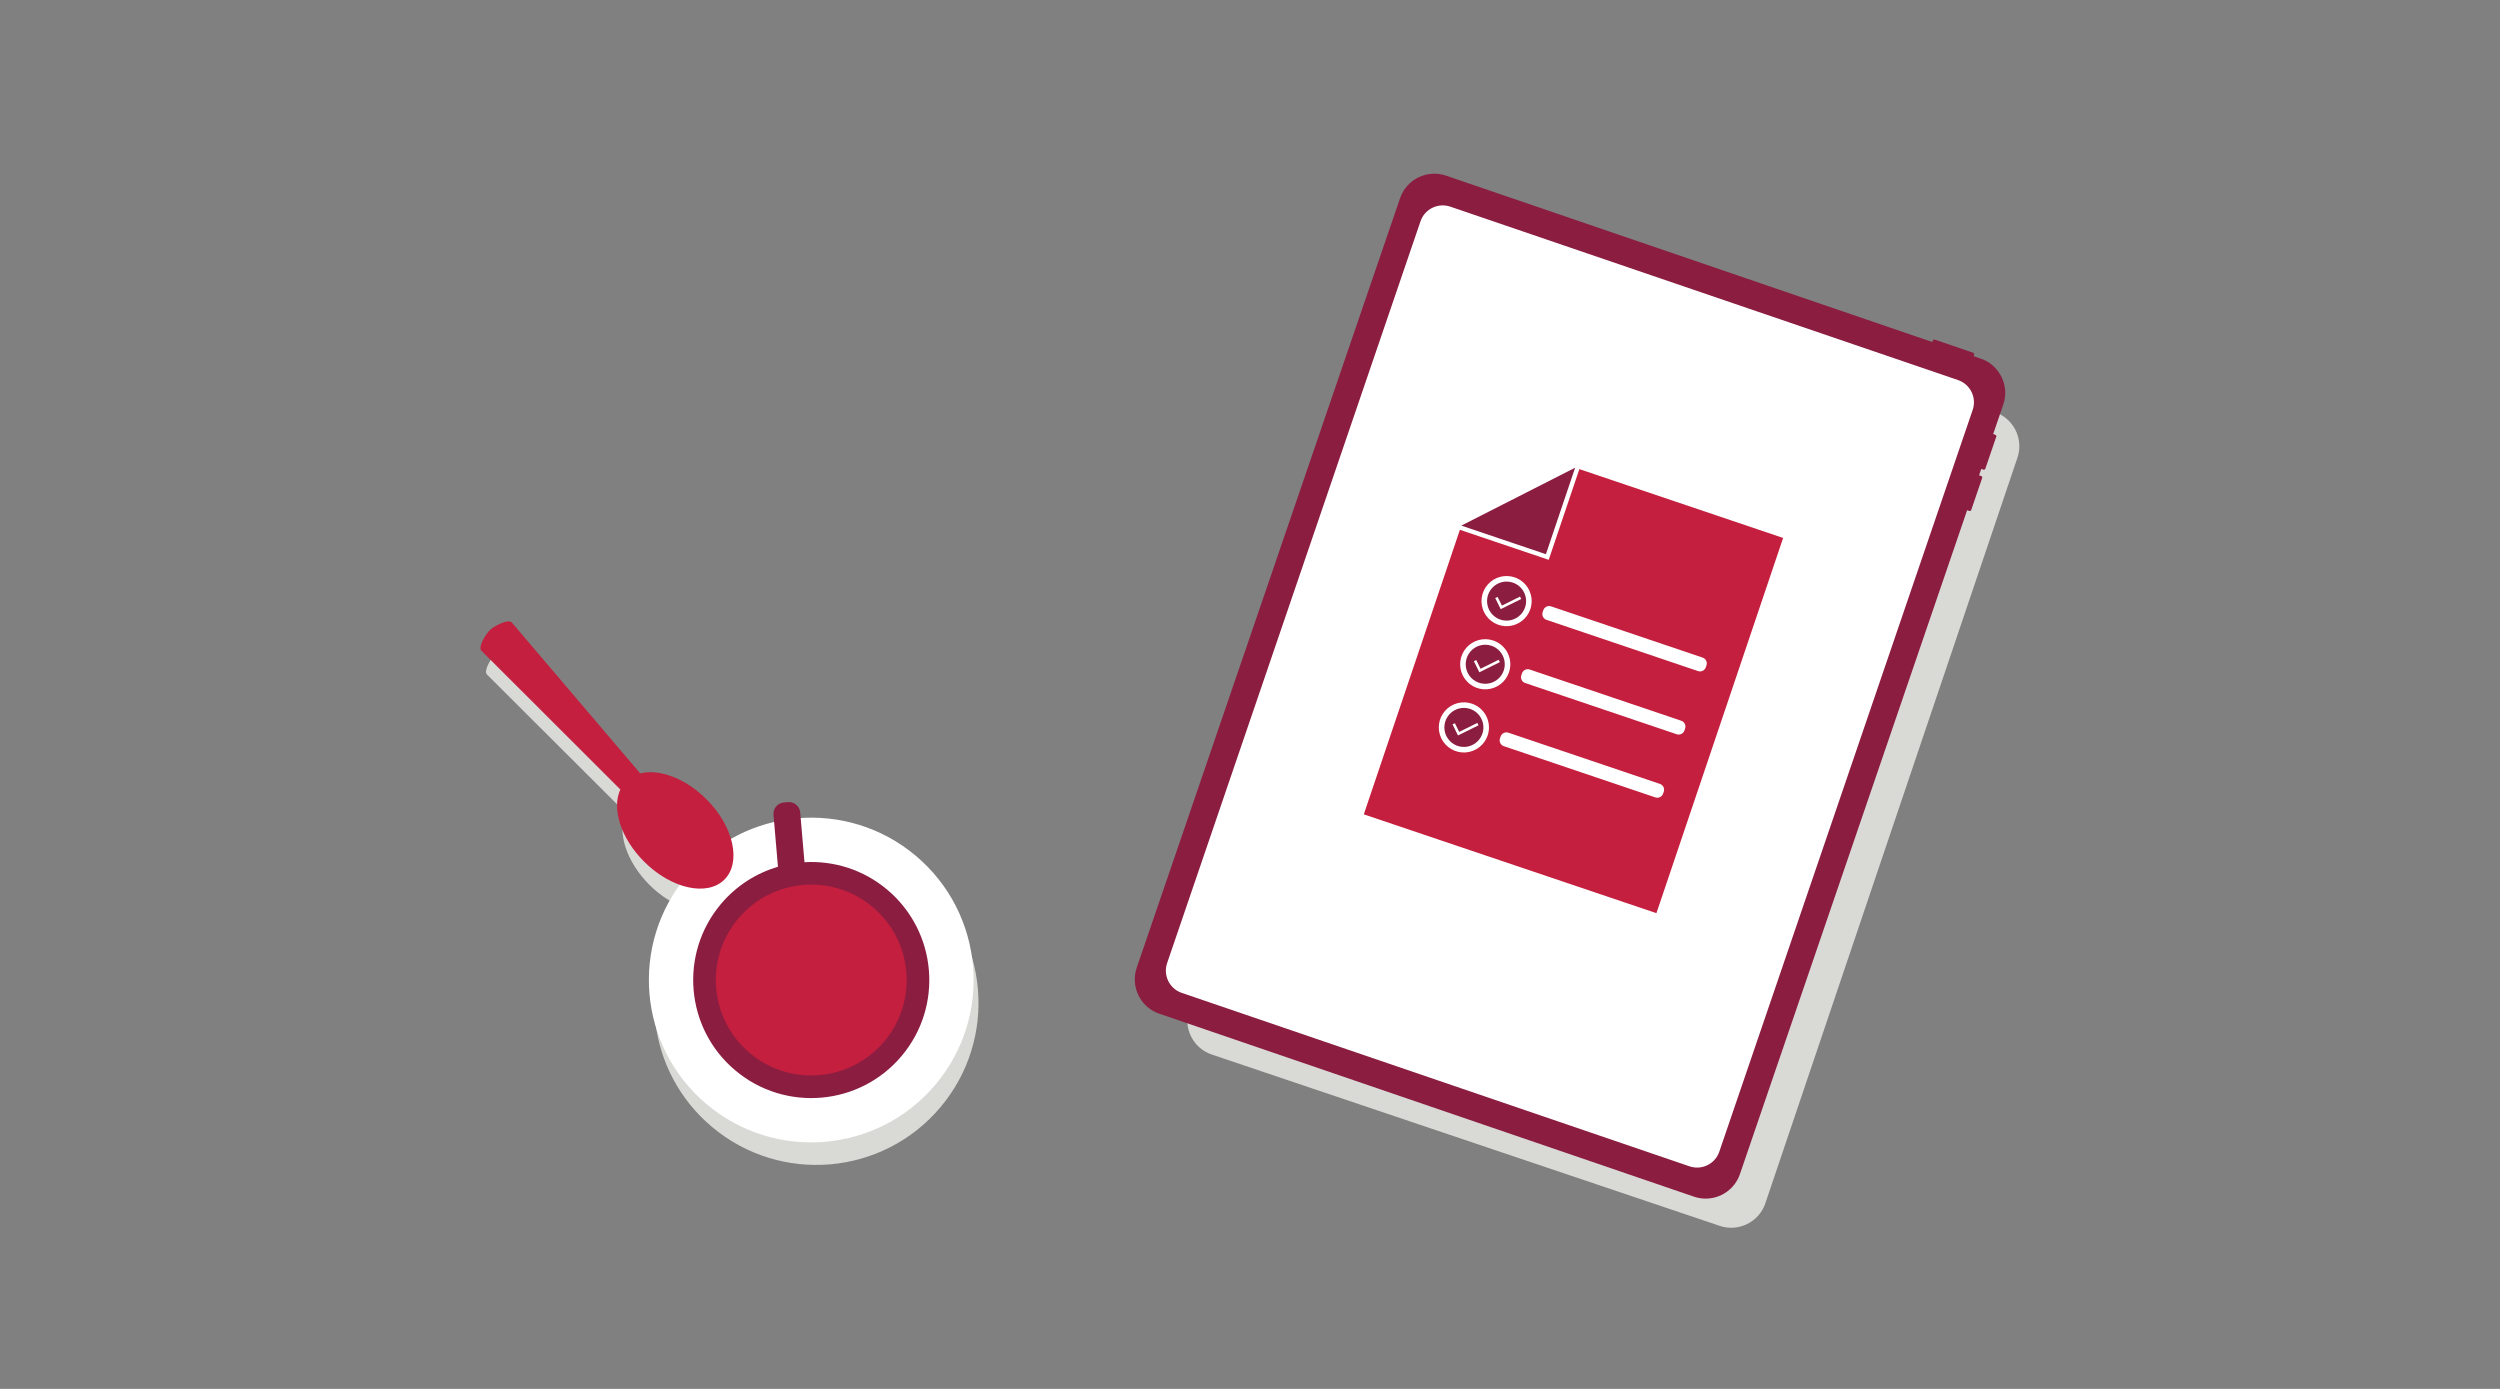 <svg width="450" height="250" viewBox="0 0 450 250" fill="none" xmlns="http://www.w3.org/2000/svg">
<rect x="0" y="0" width="450" height="250" fill="#808080" stroke="none"/>
<g id="Colour=Grey">
<g id="illustration">
<path id="Shadow" fill-rule="evenodd" clip-rule="evenodd" d="M218.106 189.812L309.563 220.66C312.932 221.797 316.62 219.973 317.758 216.607L363.145 82.37C364.282 79.004 362.457 75.321 359.087 74.184L267.631 43.336C264.261 42.2 260.573 44.023 259.435 47.389L214.048 181.626C212.911 184.992 214.737 188.675 218.106 189.812ZM145.098 151.444C152.335 150.984 159.753 153.199 165.739 158.232C178.072 168.599 179.655 186.989 169.275 199.307C158.895 211.625 140.483 213.206 128.15 202.839C116.365 192.932 114.405 175.703 123.31 163.443C121.131 162.671 118.881 161.254 116.893 159.27C112.694 155.075 111.039 149.71 112.63 146.324L87.64 121.397C87.011 120.718 88.438 118.381 89.242 117.64C90.045 116.9 92.49 115.665 93.118 116.345L116.2 143.437C119.581 142.576 124.318 144.292 128.103 148.073C130.308 150.275 131.809 152.799 132.51 155.191C134.973 153.792 137.607 152.778 140.32 152.149L140.208 150.857C140.112 149.738 140.942 148.754 142.062 148.658L142.81 148.593C143.93 148.497 144.915 149.326 145.012 150.444L145.098 151.444Z" fill="#D9D9D6"/>
<g id="ipad">
<g id="device">
<path id="Vector" d="M260.274 31.611L356.547 64.555C359.931 65.711 361.757 69.431 360.594 72.812L313.182 211.357C312.026 214.741 308.306 216.566 304.925 215.404L208.652 182.461C205.268 181.305 203.449 177.587 204.605 174.203L252.017 35.658C253.173 32.275 256.891 30.456 260.274 31.611Z" fill="#8B1D41"/>
<path id="Vector_2" d="M352.448 68.415L261.059 37.199C258.849 36.444 256.446 37.623 255.691 39.834L210.083 173.353C209.328 175.562 210.508 177.966 212.718 178.721L304.107 209.938C306.317 210.692 308.72 209.513 309.475 207.303L355.083 73.784C355.838 71.574 354.658 69.17 352.448 68.415Z" fill="white"/>
<path id="Vector_3" d="M354.663 65.819L355.334 63.854C355.386 63.703 355.304 63.535 355.153 63.484L348.26 61.129C348.109 61.078 347.942 61.16 347.89 61.311L347.221 63.269L354.672 65.814L354.663 65.819Z" fill="#8B1D41"/>
<path id="Vector_4" d="M355.037 83.863L356.995 84.532C357.146 84.584 357.307 84.521 357.352 84.39L359.336 78.582C359.381 78.45 359.292 78.302 359.141 78.251L357.183 77.582L355.037 83.863Z" fill="#8B1D41"/>
<path id="Vector_5" d="M352.498 91.294L354.456 91.963C354.607 92.014 354.768 91.952 354.813 91.821L356.797 86.012C356.842 85.881 356.753 85.733 356.602 85.681L354.644 85.013L352.498 91.294Z" fill="#8B1D41"/>
</g>
<g id="Art">
<path id="Fill 23" fill-rule="evenodd" clip-rule="evenodd" d="M278.264 99.756L283.525 84.186L263.036 94.61L278.264 99.756Z" fill="#8B1D41"/>
<path id="Fill 25" fill-rule="evenodd" clip-rule="evenodd" d="M284.284 84.442L278.771 100.768L262.78 95.367L245.484 146.582L298.156 164.369L320.964 96.83L284.284 84.442Z" fill="#C41F3E"/>
<g id="Group 10">
<g id="Group 3">
<path id="Fill 1" fill-rule="evenodd" clip-rule="evenodd" d="M305.652 120.798L278.372 111.576C277.796 111.381 277.486 110.756 277.681 110.179L277.797 109.837C277.992 109.261 278.617 108.951 279.193 109.146L306.473 118.368C307.049 118.563 307.359 119.188 307.164 119.765L307.048 120.107C306.853 120.683 306.228 120.993 305.652 120.798Z" fill="white"/>
</g>
<path id="Fill 4" fill-rule="evenodd" clip-rule="evenodd" d="M301.808 132.165L274.529 122.944C273.953 122.749 273.643 122.123 273.837 121.547L273.954 121.205C274.149 120.628 274.774 120.319 275.35 120.514L302.63 129.735C303.206 129.93 303.516 130.556 303.321 131.132L303.205 131.475C303.01 132.051 302.385 132.36 301.808 132.165Z" fill="white"/>
<g id="Fill 6">
<path fill-rule="evenodd" clip-rule="evenodd" d="M272.47 104.395C270.932 103.875 269.232 104.333 268.162 105.556C267.093 106.778 266.866 108.524 267.586 109.98C268.307 111.435 269.833 112.313 271.453 112.205C273.074 112.096 274.469 111.021 274.989 109.483C275.696 107.383 274.57 105.106 272.47 104.395Z" fill="#8B1D41"/>
<path d="M272.47 104.395C270.932 103.875 269.232 104.333 268.162 105.556C267.093 106.778 266.866 108.524 267.586 109.98C268.307 111.435 269.833 112.313 271.453 112.205C273.074 112.096 274.469 111.021 274.989 109.483C275.696 107.383 274.57 105.106 272.47 104.395" stroke="white"/>
</g>
<path id="Fill 8" fill-rule="evenodd" clip-rule="evenodd" d="M270.125 109.644L269.141 107.652L269.567 107.44L270.341 109.004L273.604 107.389L273.817 107.817L270.125 109.644Z" fill="white"/>
</g>
<g id="Group 18">
<g id="Fill 14">
<path fill-rule="evenodd" clip-rule="evenodd" d="M268.628 115.763C267.09 115.243 265.39 115.701 264.32 116.924C263.251 118.146 263.024 119.892 263.744 121.347C264.465 122.803 265.991 123.681 267.611 123.573C269.232 123.464 270.627 122.389 271.147 120.851C271.854 118.751 270.727 116.474 268.628 115.763Z" fill="#8B1D41"/>
<path d="M268.628 115.763C267.09 115.243 265.39 115.701 264.32 116.924C263.251 118.146 263.024 119.892 263.744 121.347C264.465 122.803 265.991 123.681 267.611 123.573C269.232 123.464 270.627 122.389 271.147 120.851C271.854 118.751 270.727 116.474 268.628 115.763" stroke="white"/>
</g>
<path id="Fill 16" fill-rule="evenodd" clip-rule="evenodd" d="M266.282 121.012L265.298 119.02L265.724 118.809L266.498 120.372L269.761 118.758L269.974 119.185L266.282 121.012Z" fill="white"/>
</g>
<g id="Group 28">
<path id="Fill 22" fill-rule="evenodd" clip-rule="evenodd" d="M297.965 143.534L270.686 134.312C270.11 134.118 269.8 133.492 269.994 132.916L270.111 132.573C270.305 131.997 270.931 131.687 271.507 131.883L298.787 141.104C299.363 141.299 299.673 141.925 299.478 142.501L299.362 142.844C299.167 143.42 298.542 143.729 297.965 143.534Z" fill="white"/>
<g id="Fill 24">
<path fill-rule="evenodd" clip-rule="evenodd" d="M264.785 127.132C263.247 126.611 261.547 127.07 260.477 128.292C259.408 129.515 259.181 131.261 259.901 132.717C260.622 134.172 262.148 135.05 263.768 134.942C265.389 134.832 266.784 133.758 267.304 132.22C268.011 130.119 266.884 127.843 264.785 127.132Z" fill="#8B1D41"/>
<path d="M264.785 127.132C263.247 126.611 261.547 127.07 260.477 128.292C259.408 129.515 259.181 131.261 259.901 132.717C260.622 134.172 262.148 135.05 263.768 134.942C265.389 134.832 266.784 133.758 267.304 132.22C268.011 130.119 266.884 127.843 264.785 127.132" stroke="white"/>
</g>
<path id="Fill 26" fill-rule="evenodd" clip-rule="evenodd" d="M262.439 132.381L261.455 130.389L261.881 130.177L262.655 131.74L265.918 130.126L266.131 130.554L262.439 132.381Z" fill="white"/>
</g>
</g>
</g>
<g id="cup">
<path id="Fill 7" fill-rule="evenodd" clip-rule="evenodd" d="M164.845 154.045C152.496 143.651 134.058 145.236 123.664 157.586C113.27 169.935 114.856 188.372 127.205 198.766C139.554 209.16 157.992 207.575 168.386 195.226C178.78 182.877 177.194 164.439 164.845 154.045Z" fill="white"/>
<path id="Fill 9" fill-rule="evenodd" clip-rule="evenodd" d="M159.708 160.148C155.385 156.509 150.036 154.895 144.807 155.197L144.037 146.239C143.941 145.117 142.953 144.286 141.832 144.383L141.083 144.447C139.961 144.543 139.13 145.531 139.227 146.652L140.032 156.02C136.157 157.155 132.562 159.402 129.767 162.722C122.21 171.701 123.362 185.106 132.341 192.663C141.32 200.221 154.725 199.068 162.283 190.089C169.84 181.11 168.687 167.705 159.708 160.148Z" fill="#8B1D41"/>
<g id="Group 13">
<path id="Fill 11" fill-rule="evenodd" clip-rule="evenodd" d="M127.158 143.862C123.368 140.071 118.624 138.351 115.239 139.214L92.126 112.052C91.497 111.371 89.048 112.609 88.244 113.351C87.44 114.094 86.011 116.436 86.64 117.118L111.664 142.108C110.071 145.502 111.728 150.881 115.933 155.086C120.821 159.974 127.296 161.423 130.395 158.324C133.495 155.224 132.046 148.749 127.158 143.862Z" fill="#C41F3E"/>
</g>
<path id="Fill 14_2" fill-rule="evenodd" clip-rule="evenodd" d="M157.084 163.266C149.827 157.158 138.992 158.09 132.885 165.347C126.777 172.604 127.708 183.438 134.965 189.546C142.222 195.654 153.056 194.723 159.164 187.466C165.272 180.209 164.341 169.375 157.084 163.266Z" fill="#C41F3E"/>
</g>
</g>
</g>
</svg>
